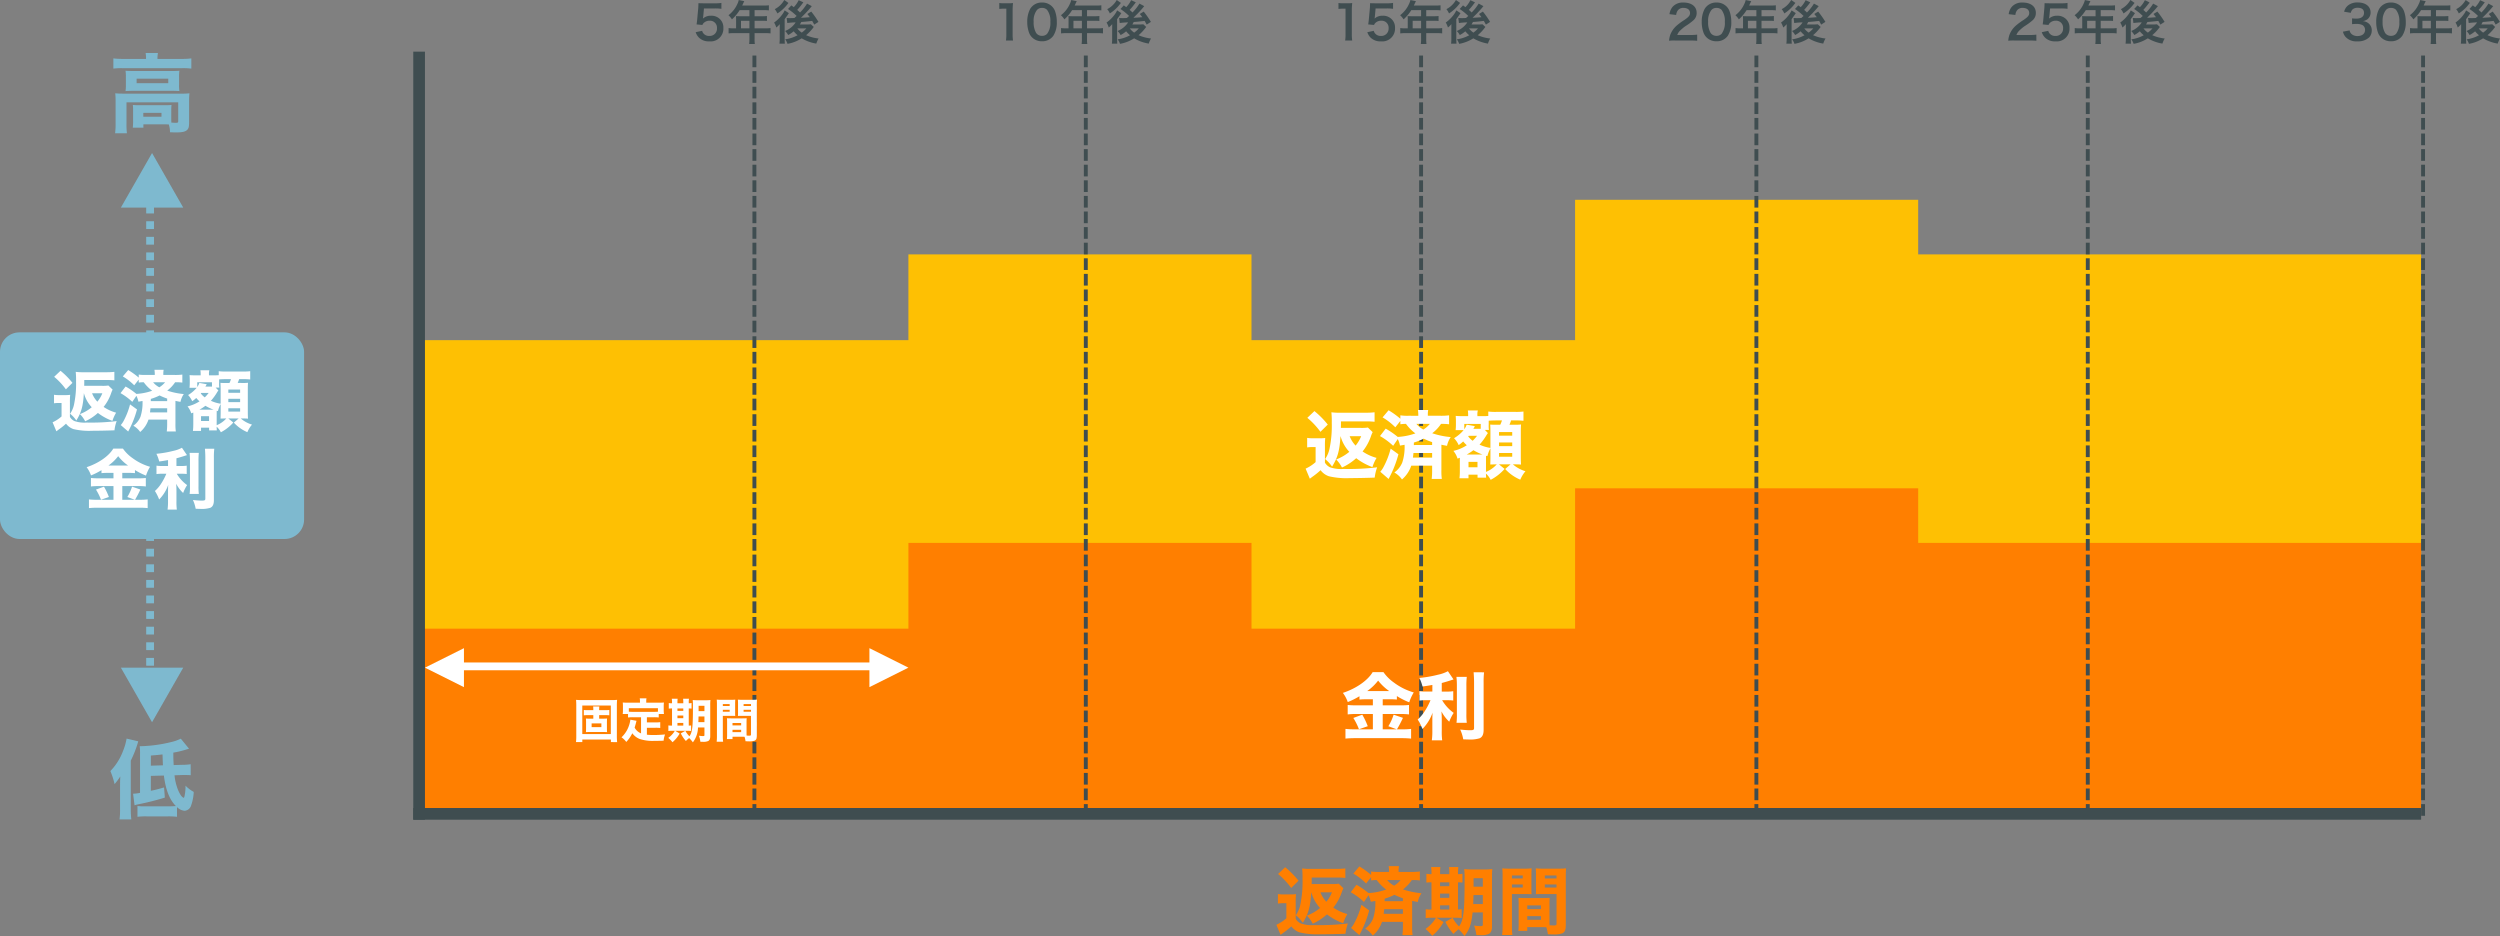 <svg xmlns="http://www.w3.org/2000/svg" width="641.232" height="240.072" viewBox="0 0 641.232 240.072"><rect x="0" y="0" width="641.232" height="240.072" fill="#808080" stroke="none"/><g transform="translate(-240 -4402.752)"><rect width="455" height="87" transform="translate(348 4490)" fill="#fec003"/><rect width="144" height="112" transform="translate(717 4468)" fill="#fec003"/><rect width="88" height="70" transform="translate(473 4468)" fill="#fec003"/><rect width="88" height="84" transform="translate(644 4454)" fill="#fec003"/><path d="M9.46-17.138H3.542a19.066,19.066,0,0,1-2.464-.132v2.618a17.235,17.235,0,0,1,2.31-.11H18.744a17.389,17.389,0,0,1,2.332.11V-17.27a17.949,17.949,0,0,1-2.354.132H12.386v-.2a6.716,6.716,0,0,1,.132-1.32H9.35a8.9,8.9,0,0,1,.11,1.32ZM15.928-3.96a11.237,11.237,0,0,1,.066-1.364c-.528.044-.88.066-1.738.066h-6.4c-.814,0-1.254-.022-1.782-.066A11.491,11.491,0,0,1,6.138-3.96v2.684A11.907,11.907,0,0,1,6.05.506H8.778V-.352h5.478c.33,0,.572,0,1.034.022a5.88,5.88,0,0,1,.308,2c.88.044,1.232.044,1.606.044,1.518,0,2.31-.176,2.772-.616.418-.374.528-.836.528-2.134v-5.3a17.948,17.948,0,0,1,.088-1.98,18.692,18.692,0,0,1-2.2.088H3.916c-.968,0-1.628-.022-2.354-.088a19.731,19.731,0,0,1,.088,2V-.572a17.55,17.55,0,0,1-.132,2.508H4.554a18.877,18.877,0,0,1-.11-2.508V-6.006H17.71v4.8c0,.374-.11.462-.594.462-.286,0-.572-.022-1.166-.066-.022-.55-.022-.66-.022-.9ZM8.756-3.3H13.42v.99H8.756ZM4.29-10.45A10.514,10.514,0,0,1,4.2-8.888c.682-.044,1.254-.066,2.156-.066h9.526c.968,0,1.518.022,2.134.066a9.612,9.612,0,0,1-.088-1.562v-2.112a10.2,10.2,0,0,1,.088-1.54c-.66.044-1.122.066-2.046.066H6.4c-1.012,0-1.54-.022-2.2-.066a10.386,10.386,0,0,1,.088,1.54Zm2.75-1.628h8.118v1.166H7.04Z" transform="translate(268 4435)" fill="#7eb9cf"/><path d="M-15.564-1.992a3.54,3.54,0,0,0,.756,1.308A3.512,3.512,0,0,0-12.072.36,3.262,3.262,0,0,0-8.46-3.06a2.95,2.95,0,0,0-.852-2.256,3.083,3.083,0,0,0-2.34-.9,2.952,2.952,0,0,0-2.052.732q.054-.36.072-.5l.192-2.1h2.82a11.511,11.511,0,0,1,1.656.1V-9.5a9.137,9.137,0,0,1-1.668.1h-2.952c-.636,0-.912-.012-1.272-.036-.012.6-.036,1.008-.048,1.224l-.276,2.976c-.024.336-.036.4-.156,1.248l1.5.144a1.376,1.376,0,0,1,.36-.54,2.11,2.11,0,0,1,1.488-.552A1.789,1.789,0,0,1-10.1-3.012a1.861,1.861,0,0,1-1.968,1.98,1.818,1.818,0,0,1-1.476-.612,1.643,1.643,0,0,1-.36-.7ZM-5.2-2.976h-.612a10.057,10.057,0,0,1-1.308-.072V-1.68a10.32,10.32,0,0,1,1.308-.072h4.032V-.276a8.746,8.746,0,0,1-.072,1.308H-.384A7.226,7.226,0,0,1-.456-.252v-1.5H2.328a10.187,10.187,0,0,1,1.308.072V-3.048a9.8,9.8,0,0,1-1.308.072H-.456V-4.92H1.512a11.293,11.293,0,0,1,1.2.048V-6.144a8.809,8.809,0,0,1-1.236.06H-.456v-1.56H1.992a8.832,8.832,0,0,1,1.224.06V-8.892a8.521,8.521,0,0,1-1.224.06H-3.624c.216-.468.336-.72.348-.756.084-.18.108-.216.18-.36l-1.428-.288a3.466,3.466,0,0,1-.288.876,7.449,7.449,0,0,1-2.34,3.012A5.253,5.253,0,0,1-6.264-5.28a11.065,11.065,0,0,0,1.98-2.364h2.508v1.56H-4.392c-.324,0-.588-.012-.84-.036a6.589,6.589,0,0,1,.036.7Zm1.26,0V-4.92h2.16v1.944ZM10.86-10.2A6.87,6.87,0,0,1,9.6-8.412c-.228-.168-.312-.228-.624-.456l-.852.924a15.441,15.441,0,0,1,2.208,1.788l-.576.528c-.636.012-.636.012-.816.024H8.508a6.632,6.632,0,0,1-.732-.036l.156,1.3a16.966,16.966,0,0,1,2.148-.168A5.706,5.706,0,0,1,7.368-2.3,4.262,4.262,0,0,1,8.16-1.26a7.865,7.865,0,0,0,1.416-.96,6.983,6.983,0,0,0,1,1.008A9.11,9.11,0,0,1,7.392-.168,4.211,4.211,0,0,1,7.992,1,9.974,9.974,0,0,0,11.628-.42,10.7,10.7,0,0,0,15.372.936,6.413,6.413,0,0,1,15.96-.372a10.793,10.793,0,0,1-3.2-.852,11.18,11.18,0,0,0,1.776-1.86c.084-.12.108-.144.192-.252L13.98-4.02a9.435,9.435,0,0,1-.972.048H11.16a5.222,5.222,0,0,0,.36-.636c1.092-.084,1.092-.084,2.8-.276.168.288.24.432.528.948l1.08-.7a23.739,23.739,0,0,0-1.848-2.64l-1,.612c.336.42.444.564.636.828-1.344.108-1.344.108-2.28.144a29.68,29.68,0,0,0,2.352-2.46c.264-.324.348-.432.432-.516L13-9.324a11.994,11.994,0,0,1-1.8,2.28c-.264-.264-.384-.372-.72-.66A18.216,18.216,0,0,0,11.748-9.24c.2-.276.2-.276.312-.408Zm1.956,7.236a6.48,6.48,0,0,1-1.176,1.08,4.6,4.6,0,0,1-1.128-1.08ZM7.164-10.248A5.881,5.881,0,0,1,4.716-7.9a4.318,4.318,0,0,1,.672,1.1A9.974,9.974,0,0,0,7.476-8.556c.3-.348.312-.36.756-.936ZM5.988-2.58V-.372A9.043,9.043,0,0,1,5.916.948H7.308C7.272.552,7.26.2,7.26-.468v-4.86c.1-.144.4-.552.612-.864.072-.1.12-.168.144-.192a5.838,5.838,0,0,1,.324-.492L7.26-7.584A5.472,5.472,0,0,1,6.54-6.4,8.96,8.96,0,0,1,4.548-4.464a4.857,4.857,0,0,1,.564,1.272A5.578,5.578,0,0,0,6-4.056Z" transform="translate(434 4413)" fill="#3f4d50"/><path d="M-15.168.144a10.059,10.059,0,0,1-.1-1.56V-7.488a18.081,18.081,0,0,1,.1-1.98,8.727,8.727,0,0,1-1.224.06h-1.1a6.669,6.669,0,0,1-1.2-.072v1.524a10.672,10.672,0,0,1,1.236-.072h.576v6.612a9.96,9.96,0,0,1-.1,1.56Zm3.876-2.136a3.54,3.54,0,0,0,.756,1.308A3.512,3.512,0,0,0-7.8.36,3.262,3.262,0,0,0-4.188-3.06,2.95,2.95,0,0,0-5.04-5.316a3.083,3.083,0,0,0-2.34-.9,2.952,2.952,0,0,0-2.052.732q.054-.36.072-.5l.192-2.1h2.82a11.511,11.511,0,0,1,1.656.1V-9.5a9.137,9.137,0,0,1-1.668.1H-9.312c-.636,0-.912-.012-1.272-.036-.012.6-.036,1.008-.048,1.224l-.276,2.976c-.024.336-.036.4-.156,1.248l1.5.144a1.376,1.376,0,0,1,.36-.54,2.11,2.11,0,0,1,1.488-.552A1.789,1.789,0,0,1-5.832-3.012,1.861,1.861,0,0,1-7.8-1.032a1.818,1.818,0,0,1-1.476-.612,1.643,1.643,0,0,1-.36-.7ZM-.924-2.976h-.612a10.057,10.057,0,0,1-1.308-.072V-1.68a10.32,10.32,0,0,1,1.308-.072H2.5V-.276a8.746,8.746,0,0,1-.072,1.308H3.888A7.226,7.226,0,0,1,3.816-.252v-1.5H6.6a10.187,10.187,0,0,1,1.308.072V-3.048A9.8,9.8,0,0,1,6.6-2.976H3.816V-4.92H5.784a11.293,11.293,0,0,1,1.2.048V-6.144a8.809,8.809,0,0,1-1.236.06H3.816v-1.56H6.264a8.832,8.832,0,0,1,1.224.06V-8.892a8.521,8.521,0,0,1-1.224.06H.648C.864-9.3.984-9.552,1-9.588c.084-.18.108-.216.18-.36l-1.428-.288A3.466,3.466,0,0,1-.54-9.36,7.449,7.449,0,0,1-2.88-6.348,5.253,5.253,0,0,1-1.992-5.28,11.065,11.065,0,0,0-.012-7.644H2.5v1.56H-.12c-.324,0-.588-.012-.84-.036a6.588,6.588,0,0,1,.036.7Zm1.26,0V-4.92H2.5v1.944Zm14.8-7.224a6.87,6.87,0,0,1-1.26,1.788c-.228-.168-.312-.228-.624-.456l-.852.924A15.441,15.441,0,0,1,14.6-6.156l-.576.528c-.636.012-.636.012-.816.024H12.78a6.632,6.632,0,0,1-.732-.036l.156,1.3a16.966,16.966,0,0,1,2.148-.168A5.706,5.706,0,0,1,11.64-2.3a4.262,4.262,0,0,1,.792,1.044,7.865,7.865,0,0,0,1.416-.96,6.983,6.983,0,0,0,1,1.008,9.11,9.11,0,0,1-3.18,1.044A4.211,4.211,0,0,1,12.264,1,9.974,9.974,0,0,0,15.9-.42,10.7,10.7,0,0,0,19.644.936a6.413,6.413,0,0,1,.588-1.308,10.793,10.793,0,0,1-3.2-.852A11.18,11.18,0,0,0,18.8-3.084c.084-.12.108-.144.192-.252l-.744-.684a9.435,9.435,0,0,1-.972.048H15.432a5.222,5.222,0,0,0,.36-.636c1.092-.084,1.092-.084,2.8-.276.168.288.24.432.528.948l1.08-.7a23.739,23.739,0,0,0-1.848-2.64l-1,.612c.336.42.444.564.636.828-1.344.108-1.344.108-2.28.144a29.68,29.68,0,0,0,2.352-2.46c.264-.324.348-.432.432-.516l-1.224-.66a11.994,11.994,0,0,1-1.8,2.28c-.264-.264-.384-.372-.72-.66A18.216,18.216,0,0,0,16.02-9.24c.2-.276.2-.276.312-.408Zm1.956,7.236a6.48,6.48,0,0,1-1.176,1.08,4.6,4.6,0,0,1-1.128-1.08Zm-5.652-7.284A5.881,5.881,0,0,1,8.988-7.9a4.318,4.318,0,0,1,.672,1.1,9.974,9.974,0,0,0,2.088-1.764c.3-.348.312-.36.756-.936ZM10.26-2.58V-.372a9.043,9.043,0,0,1-.072,1.32H11.58c-.036-.4-.048-.744-.048-1.416v-4.86c.1-.144.4-.552.612-.864.072-.1.12-.168.144-.192a5.838,5.838,0,0,1,.324-.492l-1.08-.708a5.472,5.472,0,0,1-.72,1.188A8.96,8.96,0,0,1,8.82-4.464a4.857,4.857,0,0,1,.564,1.272,5.578,5.578,0,0,0,.888-.864Z" transform="translate(602 4413)" fill="#3f4d50"/><path d="M-15.168.144a10.059,10.059,0,0,1-.1-1.56V-7.488a18.081,18.081,0,0,1,.1-1.98,8.727,8.727,0,0,1-1.224.06h-1.1a6.669,6.669,0,0,1-1.2-.072v1.524a10.672,10.672,0,0,1,1.236-.072h.576v6.612a9.96,9.96,0,0,1-.1,1.56ZM-7.74.336A3.406,3.406,0,0,0-4.824-1.08a6.3,6.3,0,0,0,.888-3.552A8.07,8.07,0,0,0-4.4-7.416,3.362,3.362,0,0,0-5.2-8.628,3.486,3.486,0,0,0-7.728-9.6a3.412,3.412,0,0,0-3.06,1.668,7.066,7.066,0,0,0-.732,3.324,8.031,8.031,0,0,0,.468,2.76A3.362,3.362,0,0,0-10.26-.636,3.457,3.457,0,0,0-7.74.336Zm.012-1.392a1.758,1.758,0,0,1-1.536-.78,5.4,5.4,0,0,1-.612-2.856,4.478,4.478,0,0,1,.792-2.916A1.614,1.614,0,0,1-7.74-8.22a1.734,1.734,0,0,1,1.308.5,4.654,4.654,0,0,1,.84,3.072,4.624,4.624,0,0,1-.84,3.084A1.744,1.744,0,0,1-7.728-1.056Zm6.8-1.92h-.612a10.057,10.057,0,0,1-1.308-.072V-1.68a10.32,10.32,0,0,1,1.308-.072H2.5V-.276a8.746,8.746,0,0,1-.072,1.308H3.888A7.226,7.226,0,0,1,3.816-.252v-1.5H6.6a10.187,10.187,0,0,1,1.308.072V-3.048A9.8,9.8,0,0,1,6.6-2.976H3.816V-4.92H5.784a11.293,11.293,0,0,1,1.2.048V-6.144a8.809,8.809,0,0,1-1.236.06H3.816v-1.56H6.264a8.832,8.832,0,0,1,1.224.06V-8.892a8.521,8.521,0,0,1-1.224.06H.648C.864-9.3.984-9.552,1-9.588c.084-.18.108-.216.18-.36l-1.428-.288A3.466,3.466,0,0,1-.54-9.36,7.449,7.449,0,0,1-2.88-6.348,5.253,5.253,0,0,1-1.992-5.28,11.065,11.065,0,0,0-.012-7.644H2.5v1.56H-.12c-.324,0-.588-.012-.84-.036a6.588,6.588,0,0,1,.036.7Zm1.26,0V-4.92H2.5v1.944Zm14.8-7.224a6.87,6.87,0,0,1-1.26,1.788c-.228-.168-.312-.228-.624-.456l-.852.924A15.441,15.441,0,0,1,14.6-6.156l-.576.528c-.636.012-.636.012-.816.024H12.78a6.632,6.632,0,0,1-.732-.036l.156,1.3a16.966,16.966,0,0,1,2.148-.168A5.706,5.706,0,0,1,11.64-2.3a4.262,4.262,0,0,1,.792,1.044,7.865,7.865,0,0,0,1.416-.96,6.983,6.983,0,0,0,1,1.008,9.11,9.11,0,0,1-3.18,1.044A4.211,4.211,0,0,1,12.264,1,9.974,9.974,0,0,0,15.9-.42,10.7,10.7,0,0,0,19.644.936a6.413,6.413,0,0,1,.588-1.308,10.793,10.793,0,0,1-3.2-.852A11.18,11.18,0,0,0,18.8-3.084c.084-.12.108-.144.192-.252l-.744-.684a9.435,9.435,0,0,1-.972.048H15.432a5.222,5.222,0,0,0,.36-.636c1.092-.084,1.092-.084,2.8-.276.168.288.24.432.528.948l1.08-.7a23.739,23.739,0,0,0-1.848-2.64l-1,.612c.336.42.444.564.636.828-1.344.108-1.344.108-2.28.144a29.68,29.68,0,0,0,2.352-2.46c.264-.324.348-.432.432-.516l-1.224-.66a11.994,11.994,0,0,1-1.8,2.28c-.264-.264-.384-.372-.72-.66A18.216,18.216,0,0,0,16.02-9.24c.2-.276.2-.276.312-.408Zm1.956,7.236a6.48,6.48,0,0,1-1.176,1.08,4.6,4.6,0,0,1-1.128-1.08Zm-5.652-7.284A5.881,5.881,0,0,1,8.988-7.9a4.318,4.318,0,0,1,.672,1.1,9.974,9.974,0,0,0,2.088-1.764c.3-.348.312-.36.756-.936ZM10.26-2.58V-.372a9.043,9.043,0,0,1-.072,1.32H11.58c-.036-.4-.048-.744-.048-1.416v-4.86c.1-.144.4-.552.612-.864.072-.1.12-.168.144-.192a5.838,5.838,0,0,1,.324-.492l-1.08-.708a5.472,5.472,0,0,1-.72,1.188A8.96,8.96,0,0,1,8.82-4.464a4.857,4.857,0,0,1,.564,1.272,5.578,5.578,0,0,0,.888-.864Z" transform="translate(515 4413)" fill="#3f4d50"/><path d="M-14.5.144c.768,0,1.248.024,1.812.072V-1.368a12.608,12.608,0,0,1-1.752.1H-17.8a2.893,2.893,0,0,1,.684-1.08,10.5,10.5,0,0,1,1.428-1.2,15.023,15.023,0,0,0,2.016-1.476,2.436,2.436,0,0,0,.852-1.92c0-1.644-1.3-2.652-3.4-2.652A3.489,3.489,0,0,0-18.96-8.532a3.6,3.6,0,0,0-.828,1.92l1.716.2a2.281,2.281,0,0,1,.372-1.1,1.7,1.7,0,0,1,1.524-.708c1.02,0,1.656.5,1.656,1.32,0,.612-.336,1.008-1.44,1.764a16.525,16.525,0,0,0-1.98,1.452,5.922,5.922,0,0,0-1.644,2.352A6.132,6.132,0,0,0-19.9.2a11.059,11.059,0,0,1,1.548-.06ZM-7.74.336A3.406,3.406,0,0,0-4.824-1.08a6.3,6.3,0,0,0,.888-3.552A8.07,8.07,0,0,0-4.4-7.416,3.362,3.362,0,0,0-5.2-8.628,3.486,3.486,0,0,0-7.728-9.6a3.412,3.412,0,0,0-3.06,1.668,7.066,7.066,0,0,0-.732,3.324,8.031,8.031,0,0,0,.468,2.76A3.362,3.362,0,0,0-10.26-.636,3.457,3.457,0,0,0-7.74.336Zm.012-1.392a1.758,1.758,0,0,1-1.536-.78,5.4,5.4,0,0,1-.612-2.856,4.478,4.478,0,0,1,.792-2.916A1.614,1.614,0,0,1-7.74-8.22a1.734,1.734,0,0,1,1.308.5,4.654,4.654,0,0,1,.84,3.072,4.624,4.624,0,0,1-.84,3.084A1.744,1.744,0,0,1-7.728-1.056Zm6.8-1.92h-.612a10.057,10.057,0,0,1-1.308-.072V-1.68a10.32,10.32,0,0,1,1.308-.072H2.5V-.276a8.746,8.746,0,0,1-.072,1.308H3.888A7.226,7.226,0,0,1,3.816-.252v-1.5H6.6a10.187,10.187,0,0,1,1.308.072V-3.048A9.8,9.8,0,0,1,6.6-2.976H3.816V-4.92H5.784a11.293,11.293,0,0,1,1.2.048V-6.144a8.809,8.809,0,0,1-1.236.06H3.816v-1.56H6.264a8.832,8.832,0,0,1,1.224.06V-8.892a8.521,8.521,0,0,1-1.224.06H.648C.864-9.3.984-9.552,1-9.588c.084-.18.108-.216.18-.36l-1.428-.288A3.466,3.466,0,0,1-.54-9.36,7.449,7.449,0,0,1-2.88-6.348,5.253,5.253,0,0,1-1.992-5.28,11.065,11.065,0,0,0-.012-7.644H2.5v1.56H-.12c-.324,0-.588-.012-.84-.036a6.588,6.588,0,0,1,.036.7Zm1.26,0V-4.92H2.5v1.944Zm14.8-7.224a6.87,6.87,0,0,1-1.26,1.788c-.228-.168-.312-.228-.624-.456l-.852.924A15.441,15.441,0,0,1,14.6-6.156l-.576.528c-.636.012-.636.012-.816.024H12.78a6.632,6.632,0,0,1-.732-.036l.156,1.3a16.966,16.966,0,0,1,2.148-.168A5.706,5.706,0,0,1,11.64-2.3a4.262,4.262,0,0,1,.792,1.044,7.865,7.865,0,0,0,1.416-.96,6.983,6.983,0,0,0,1,1.008,9.11,9.11,0,0,1-3.18,1.044A4.211,4.211,0,0,1,12.264,1,9.974,9.974,0,0,0,15.9-.42,10.7,10.7,0,0,0,19.644.936a6.413,6.413,0,0,1,.588-1.308,10.793,10.793,0,0,1-3.2-.852A11.18,11.18,0,0,0,18.8-3.084c.084-.12.108-.144.192-.252l-.744-.684a9.435,9.435,0,0,1-.972.048H15.432a5.222,5.222,0,0,0,.36-.636c1.092-.084,1.092-.084,2.8-.276.168.288.24.432.528.948l1.08-.7a23.739,23.739,0,0,0-1.848-2.64l-1,.612c.336.42.444.564.636.828-1.344.108-1.344.108-2.28.144a29.68,29.68,0,0,0,2.352-2.46c.264-.324.348-.432.432-.516l-1.224-.66a11.994,11.994,0,0,1-1.8,2.28c-.264-.264-.384-.372-.72-.66A18.216,18.216,0,0,0,16.02-9.24c.2-.276.2-.276.312-.408Zm1.956,7.236a6.48,6.48,0,0,1-1.176,1.08,4.6,4.6,0,0,1-1.128-1.08Zm-5.652-7.284A5.881,5.881,0,0,1,8.988-7.9a4.318,4.318,0,0,1,.672,1.1,9.974,9.974,0,0,0,2.088-1.764c.3-.348.312-.36.756-.936ZM10.26-2.58V-.372a9.043,9.043,0,0,1-.072,1.32H11.58c-.036-.4-.048-.744-.048-1.416v-4.86c.1-.144.4-.552.612-.864.072-.1.12-.168.144-.192a5.838,5.838,0,0,1,.324-.492l-1.08-.708a5.472,5.472,0,0,1-.72,1.188A8.96,8.96,0,0,1,8.82-4.464a4.857,4.857,0,0,1,.564,1.272,5.578,5.578,0,0,0,.888-.864Z" transform="translate(688 4413)" fill="#3f4d50"/><path d="M-14.5.144c.768,0,1.248.024,1.812.072V-1.368a12.608,12.608,0,0,1-1.752.1H-17.8a2.893,2.893,0,0,1,.684-1.08,10.5,10.5,0,0,1,1.428-1.2,15.023,15.023,0,0,0,2.016-1.476,2.436,2.436,0,0,0,.852-1.92c0-1.644-1.3-2.652-3.4-2.652A3.489,3.489,0,0,0-18.96-8.532a3.6,3.6,0,0,0-.828,1.92l1.716.2a2.281,2.281,0,0,1,.372-1.1,1.7,1.7,0,0,1,1.524-.708c1.02,0,1.656.5,1.656,1.32,0,.612-.336,1.008-1.44,1.764a16.525,16.525,0,0,0-1.98,1.452,5.922,5.922,0,0,0-1.644,2.352A6.132,6.132,0,0,0-19.9.2a11.059,11.059,0,0,1,1.548-.06Zm3.2-2.136a3.54,3.54,0,0,0,.756,1.308A3.512,3.512,0,0,0-7.8.36,3.262,3.262,0,0,0-4.188-3.06,2.95,2.95,0,0,0-5.04-5.316a3.083,3.083,0,0,0-2.34-.9,2.952,2.952,0,0,0-2.052.732q.054-.36.072-.5l.192-2.1h2.82a11.511,11.511,0,0,1,1.656.1V-9.5a9.137,9.137,0,0,1-1.668.1H-9.312c-.636,0-.912-.012-1.272-.036-.012.6-.036,1.008-.048,1.224l-.276,2.976c-.024.336-.036.4-.156,1.248l1.5.144a1.376,1.376,0,0,1,.36-.54,2.11,2.11,0,0,1,1.488-.552A1.789,1.789,0,0,1-5.832-3.012,1.861,1.861,0,0,1-7.8-1.032a1.818,1.818,0,0,1-1.476-.612,1.643,1.643,0,0,1-.36-.7ZM-.924-2.976h-.612a10.057,10.057,0,0,1-1.308-.072V-1.68a10.32,10.32,0,0,1,1.308-.072H2.5V-.276a8.746,8.746,0,0,1-.072,1.308H3.888A7.226,7.226,0,0,1,3.816-.252v-1.5H6.6a10.187,10.187,0,0,1,1.308.072V-3.048A9.8,9.8,0,0,1,6.6-2.976H3.816V-4.92H5.784a11.293,11.293,0,0,1,1.2.048V-6.144a8.809,8.809,0,0,1-1.236.06H3.816v-1.56H6.264a8.832,8.832,0,0,1,1.224.06V-8.892a8.521,8.521,0,0,1-1.224.06H.648C.864-9.3.984-9.552,1-9.588c.084-.18.108-.216.18-.36l-1.428-.288A3.466,3.466,0,0,1-.54-9.36,7.449,7.449,0,0,1-2.88-6.348,5.253,5.253,0,0,1-1.992-5.28,11.065,11.065,0,0,0-.012-7.644H2.5v1.56H-.12c-.324,0-.588-.012-.84-.036a6.588,6.588,0,0,1,.036.7Zm1.26,0V-4.92H2.5v1.944Zm14.8-7.224a6.87,6.87,0,0,1-1.26,1.788c-.228-.168-.312-.228-.624-.456l-.852.924A15.441,15.441,0,0,1,14.6-6.156l-.576.528c-.636.012-.636.012-.816.024H12.78a6.632,6.632,0,0,1-.732-.036l.156,1.3a16.966,16.966,0,0,1,2.148-.168A5.706,5.706,0,0,1,11.64-2.3a4.262,4.262,0,0,1,.792,1.044,7.865,7.865,0,0,0,1.416-.96,6.983,6.983,0,0,0,1,1.008,9.11,9.11,0,0,1-3.18,1.044A4.211,4.211,0,0,1,12.264,1,9.974,9.974,0,0,0,15.9-.42,10.7,10.7,0,0,0,19.644.936a6.413,6.413,0,0,1,.588-1.308,10.793,10.793,0,0,1-3.2-.852A11.18,11.18,0,0,0,18.8-3.084c.084-.12.108-.144.192-.252l-.744-.684a9.435,9.435,0,0,1-.972.048H15.432a5.222,5.222,0,0,0,.36-.636c1.092-.084,1.092-.084,2.8-.276.168.288.24.432.528.948l1.08-.7a23.739,23.739,0,0,0-1.848-2.64l-1,.612c.336.42.444.564.636.828-1.344.108-1.344.108-2.28.144a29.68,29.68,0,0,0,2.352-2.46c.264-.324.348-.432.432-.516l-1.224-.66a11.994,11.994,0,0,1-1.8,2.28c-.264-.264-.384-.372-.72-.66A18.216,18.216,0,0,0,16.02-9.24c.2-.276.2-.276.312-.408Zm1.956,7.236a6.48,6.48,0,0,1-1.176,1.08,4.6,4.6,0,0,1-1.128-1.08Zm-5.652-7.284A5.881,5.881,0,0,1,8.988-7.9a4.318,4.318,0,0,1,.672,1.1,9.974,9.974,0,0,0,2.088-1.764c.3-.348.312-.36.756-.936ZM10.26-2.58V-.372a9.043,9.043,0,0,1-.072,1.32H11.58c-.036-.4-.048-.744-.048-1.416v-4.86c.1-.144.4-.552.612-.864.072-.1.12-.168.144-.192a5.838,5.838,0,0,1,.324-.492l-1.08-.708a5.472,5.472,0,0,1-.72,1.188A8.96,8.96,0,0,1,8.82-4.464a4.857,4.857,0,0,1,.564,1.272,5.578,5.578,0,0,0,.888-.864Z" transform="translate(775 4413)" fill="#3f4d50"/><path d="M-20.052-2.124A3.169,3.169,0,0,0-19.38-.78,3.748,3.748,0,0,0-16.332.36,4.144,4.144,0,0,0-13.38-.612a2.541,2.541,0,0,0,.72-1.752,2.305,2.305,0,0,0-.576-1.656,2.525,2.525,0,0,0-1.716-.8,2.962,2.962,0,0,0,1.164-.468,2.188,2.188,0,0,0,.828-1.764c0-1.56-1.3-2.568-3.3-2.568a3.9,3.9,0,0,0-2.352.66,2.982,2.982,0,0,0-1.14,1.716l1.716.288a1.763,1.763,0,0,1,.5-.924,2,2,0,0,1,1.308-.372c1.02,0,1.584.468,1.584,1.3,0,.924-.708,1.476-1.908,1.476a8.227,8.227,0,0,1-1.164-.06v1.488a10.247,10.247,0,0,1,1.284-.06,3.109,3.109,0,0,1,1.38.288,1.4,1.4,0,0,1,.672,1.26c0,.948-.756,1.56-1.944,1.56a2.266,2.266,0,0,1-1.452-.468,1.559,1.559,0,0,1-.564-.984ZM-7.74.336A3.406,3.406,0,0,0-4.824-1.08a6.3,6.3,0,0,0,.888-3.552A8.07,8.07,0,0,0-4.4-7.416,3.362,3.362,0,0,0-5.2-8.628,3.486,3.486,0,0,0-7.728-9.6a3.412,3.412,0,0,0-3.06,1.668,7.066,7.066,0,0,0-.732,3.324,8.031,8.031,0,0,0,.468,2.76A3.362,3.362,0,0,0-10.26-.636,3.457,3.457,0,0,0-7.74.336Zm.012-1.392a1.758,1.758,0,0,1-1.536-.78,5.4,5.4,0,0,1-.612-2.856,4.478,4.478,0,0,1,.792-2.916A1.614,1.614,0,0,1-7.74-8.22a1.734,1.734,0,0,1,1.308.5,4.654,4.654,0,0,1,.84,3.072,4.624,4.624,0,0,1-.84,3.084A1.744,1.744,0,0,1-7.728-1.056Zm6.8-1.92h-.612a10.057,10.057,0,0,1-1.308-.072V-1.68a10.32,10.32,0,0,1,1.308-.072H2.5V-.276a8.746,8.746,0,0,1-.072,1.308H3.888A7.226,7.226,0,0,1,3.816-.252v-1.5H6.6a10.187,10.187,0,0,1,1.308.072V-3.048A9.8,9.8,0,0,1,6.6-2.976H3.816V-4.92H5.784a11.293,11.293,0,0,1,1.2.048V-6.144a8.809,8.809,0,0,1-1.236.06H3.816v-1.56H6.264a8.832,8.832,0,0,1,1.224.06V-8.892a8.521,8.521,0,0,1-1.224.06H.648C.864-9.3.984-9.552,1-9.588c.084-.18.108-.216.18-.36l-1.428-.288A3.466,3.466,0,0,1-.54-9.36,7.449,7.449,0,0,1-2.88-6.348,5.253,5.253,0,0,1-1.992-5.28,11.065,11.065,0,0,0-.012-7.644H2.5v1.56H-.12c-.324,0-.588-.012-.84-.036a6.588,6.588,0,0,1,.036.7Zm1.26,0V-4.92H2.5v1.944Zm14.8-7.224a6.87,6.87,0,0,1-1.26,1.788c-.228-.168-.312-.228-.624-.456l-.852.924A15.441,15.441,0,0,1,14.6-6.156l-.576.528c-.636.012-.636.012-.816.024H12.78a6.632,6.632,0,0,1-.732-.036l.156,1.3a16.966,16.966,0,0,1,2.148-.168A5.706,5.706,0,0,1,11.64-2.3a4.262,4.262,0,0,1,.792,1.044,7.865,7.865,0,0,0,1.416-.96,6.983,6.983,0,0,0,1,1.008,9.11,9.11,0,0,1-3.18,1.044A4.211,4.211,0,0,1,12.264,1,9.974,9.974,0,0,0,15.9-.42,10.7,10.7,0,0,0,19.644.936a6.413,6.413,0,0,1,.588-1.308,10.793,10.793,0,0,1-3.2-.852A11.18,11.18,0,0,0,18.8-3.084c.084-.12.108-.144.192-.252l-.744-.684a9.435,9.435,0,0,1-.972.048H15.432a5.222,5.222,0,0,0,.36-.636c1.092-.084,1.092-.084,2.8-.276.168.288.24.432.528.948l1.08-.7a23.739,23.739,0,0,0-1.848-2.64l-1,.612c.336.42.444.564.636.828-1.344.108-1.344.108-2.28.144a29.68,29.68,0,0,0,2.352-2.46c.264-.324.348-.432.432-.516l-1.224-.66a11.994,11.994,0,0,1-1.8,2.28c-.264-.264-.384-.372-.72-.66A18.216,18.216,0,0,0,16.02-9.24c.2-.276.2-.276.312-.408Zm1.956,7.236a6.48,6.48,0,0,1-1.176,1.08,4.6,4.6,0,0,1-1.128-1.08Zm-5.652-7.284A5.881,5.881,0,0,1,8.988-7.9a4.318,4.318,0,0,1,.672,1.1,9.974,9.974,0,0,0,2.088-1.764c.3-.348.312-.36.756-.936ZM10.26-2.58V-.372a9.043,9.043,0,0,1-.072,1.32H11.58c-.036-.4-.048-.744-.048-1.416v-4.86c.1-.144.4-.552.612-.864.072-.1.12-.168.144-.192a5.838,5.838,0,0,1,.324-.492l-1.08-.708a5.472,5.472,0,0,1-.72,1.188A8.96,8.96,0,0,1,8.82-4.464a4.857,4.857,0,0,1,.564,1.272,5.578,5.578,0,0,0,.888-.864Z" transform="translate(861 4413)" fill="#3f4d50"/><path d="M14.036-9.328c.462,3.652,1.43,6.16,3.08,7.832-.594.044-1.254.066-2.024.066H8.866A10.407,10.407,0,0,1,7.26-1.518V1.254a16.732,16.732,0,0,1,2.266-.11h5.566a18.265,18.265,0,0,1,2.31.11V-1.232a3.205,3.205,0,0,0,1.914.946A1.881,1.881,0,0,0,21.01-1.628a12.011,12.011,0,0,0,.682-3.5A8.907,8.907,0,0,1,19.58-6.732a11.3,11.3,0,0,1-.308,2.926c-.044.066-.154.2-.22.2a5.253,5.253,0,0,1-.572-.506,8.424,8.424,0,0,1-.792-1.474,13.581,13.581,0,0,1-.924-3.806l1.958-.066H19.4c.638,0,.924,0,1.518.044L20.9-12.232a12.8,12.8,0,0,1-2.156.154l-2.2.066c-.066-1.43-.088-1.672-.088-3.19a24.532,24.532,0,0,0,2.992-.7c.418-.132.594-.176,1.034-.308L18.37-18.788a10.565,10.565,0,0,1-2.4.858A36.591,36.591,0,0,1,8.25-16.852H7.832a14.02,14.02,0,0,1,.088,2.024v9.944a10.248,10.248,0,0,1-1.782.22l.374,2.97a7.543,7.543,0,0,1,.968-.264,63.859,63.859,0,0,0,6.8-1.716l-.2-2.6c-1.54.44-2.112.594-3.388.858V-9.24Zm-3.344-2.53v-2.6c1.342-.11,1.87-.154,2.992-.286.066,1.8.066,1.914.11,2.794ZM2.794-.638a18.464,18.464,0,0,1-.132,2.552H5.676A22.971,22.971,0,0,1,5.544-.638V-13.156a27.485,27.485,0,0,0,1.914-4.95l-2.992-.7a14.292,14.292,0,0,1-.88,3.1A14.847,14.847,0,0,1,.308-10.472,18.558,18.558,0,0,1,1.386-7.128,15.865,15.865,0,0,0,2.86-9.108c-.044.55-.066,1.5-.066,2.332Z" transform="translate(268 4611)" fill="#7eb9cf"/><path d="M8,0l8,14H0Z" transform="translate(271 4442)" fill="#7eb9cf"/><path d="M8,0l8,14H0Z" transform="translate(287 4588) rotate(180)" fill="#7eb9cf"/><line y2="128" transform="translate(278.5 4451.5)" fill="none" stroke="#7eb9cf" stroke-width="2" stroke-dasharray="2 2"/><rect width="78" height="53" rx="5" transform="translate(240 4488)" fill="#7eb9cf"/><path d="M-17.476-8.381A8.5,8.5,0,0,0-15.47-4.794,10.322,10.322,0,0,1-18.5-3.043,7.633,7.633,0,0,1-17.153-1.19a12.488,12.488,0,0,0,3.264-2.142,13.83,13.83,0,0,0,3.723,2.04A10.164,10.164,0,0,1-9.214-3.4a10.622,10.622,0,0,1-3.213-1.479,11.458,11.458,0,0,0,1.955-3.587,7.511,7.511,0,0,1,.357-.85L-11.2-10.37a9.346,9.346,0,0,1-1.581.085h-4.624c.017-.578.017-.68.017-.952v-.544h5.8c.782,0,1.343.034,1.921.085v-2.176a17.934,17.934,0,0,1-2.04.1h-5.763a14.6,14.6,0,0,1-2.108-.1,20.585,20.585,0,0,1,.085,2.431,25.377,25.377,0,0,1-.476,5.729,6.465,6.465,0,0,1-1.054,2.584,7.7,7.7,0,0,1,1.6,1.734c1.292-2.074,1.717-3.6,1.938-6.987Zm4.726,0a7.867,7.867,0,0,1-1.275,2.159,6.506,6.506,0,0,1-1.36-2.159ZM-25.109-12.6A17.357,17.357,0,0,1-22.1-9.384l1.683-1.666a20.032,20.032,0,0,0-3.06-3.094Zm-.034,6.8a6.168,6.168,0,0,1,1.1-.085h.833v3.451a9.09,9.09,0,0,1-2.3,1.5l.969,2.312c.289-.221.459-.34.51-.391A17.109,17.109,0,0,0-22.066-.578,4,4,0,0,0-20.145.816a17.45,17.45,0,0,0,4.777.425c1.445,0,4.165-.051,5.729-.119a10.186,10.186,0,0,1,.561-2.363,53.236,53.236,0,0,1-7.65.374,7.9,7.9,0,0,1-3.2-.391,2.706,2.706,0,0,1-1.139-1.054V-6.086A17.441,17.441,0,0,1-21-7.973a9.89,9.89,0,0,1-1.292.068h-1.462a8.02,8.02,0,0,1-1.394-.085ZM-8.092-8.415A15.372,15.372,0,0,1-5.066-6.171l1.054-1.547a5.763,5.763,0,0,1,.51,1.5c.51-.085.7-.119,1.054-.187a11.519,11.519,0,0,1-.527,4.063A5.339,5.339,0,0,1-4.794-.051a5.394,5.394,0,0,1,1.751,1.6A7.109,7.109,0,0,0-.918-1.615H3.876v1a16.718,16.718,0,0,1-.1,2.04H6.1A13.219,13.219,0,0,1,6-.6V-6.426c.374.085.612.136,1.292.255a5.593,5.593,0,0,1,.85-2.006,18.234,18.234,0,0,1-4.25-.884A8.742,8.742,0,0,0,5.916-11.2h.119a11.37,11.37,0,0,1,1.734.085v-2.057a13.453,13.453,0,0,1-1.921.1H2.89v-.221A5.405,5.405,0,0,1,2.975-14.4H.612A7.358,7.358,0,0,1,.7-13.277v.2H-1.564a10.552,10.552,0,0,1-1.853-.1v.782a19.465,19.465,0,0,0-2.7-1.938L-7.5-12.7a14.521,14.521,0,0,1,2.924,2.278l1.156-1.462v.765A9.3,9.3,0,0,1-2.125-11.2,9.672,9.672,0,0,0,.034-9.027a14.743,14.743,0,0,1-4.046.816,18.034,18.034,0,0,0-2.771-1.9ZM-.323-6.358c0-.221,0-.221.017-.578A12.587,12.587,0,0,0,1.938-7.82a14.6,14.6,0,0,0,1.938.8v.663Zm4.2,1.836v1.054h-4.4c.051-.408.068-.578.119-1.054ZM3.349-11.2A6.21,6.21,0,0,1,1.87-9.911,5.091,5.091,0,0,1,.272-11.2ZM-5.644-5.525a18.661,18.661,0,0,1-1.7,4.335,5.258,5.258,0,0,1-.68.969l1.9,1.649A25.342,25.342,0,0,0-3.859-4.233ZM10.574-.34a14.03,14.03,0,0,1-.085,1.615h2.074V.442h2.074v.7h1.972c-.017-.374-.034-.612-.034-.7V.2a4.786,4.786,0,0,1,1.071,1.428,11.233,11.233,0,0,0,3.2-2.5L19.55-1.921h2.669L20.978-.85A9.983,9.983,0,0,0,24.446,1.6,7.245,7.245,0,0,1,25.636-.34a7.791,7.791,0,0,1-2.89-1.581h.408c.289,0,.918.017,1.258.034a.642.642,0,0,0,.2.017c-.034-.612-.051-1.054-.051-1.819V-9.571c0-.629.017-.952.051-1.5a11.59,11.59,0,0,1-1.717.051h-.935A8.244,8.244,0,0,0,22.338-12h.969a14.119,14.119,0,0,1,1.683.068.915.915,0,0,1,.187.017v-2.125a13.421,13.421,0,0,1-1.87.085H18.955a12.333,12.333,0,0,1-1.853-.085v1.02a10.478,10.478,0,0,1-1.173.034H14.6v-.238a3.217,3.217,0,0,1,.1-1.054h-2.3a6.149,6.149,0,0,1,.068,1.02v.272H10.965a11.158,11.158,0,0,1-1.343-.051c.034.459.051.884.051,1.173v.935c0,.323-.017.629-.051,1a.586.586,0,0,1-.017.153h1.836A8.542,8.542,0,0,1,9.248-7.922,5.589,5.589,0,0,1,10.3-6.341a7.65,7.65,0,0,0,1.037-.833,7.931,7.931,0,0,0,.833.867A9.278,9.278,0,0,1,9.1-5.015a5.137,5.137,0,0,1,.952,1.785c.255-.1.272-.1.527-.2V-.34Zm4.9-3.825H12.138a10.986,10.986,0,0,0,1.547-1,12.512,12.512,0,0,0,2.108,1ZM12.6-8.466h1.921a9.092,9.092,0,0,1-1,1.139,5.194,5.194,0,0,1-1.02-1Zm4.42-.629-.7-.731h.935a6.062,6.062,0,0,1-.051-1.207v-.9c.306-.034,1.1-.068,1.751-.068h1.292a6.608,6.608,0,0,1-.391.986h-.9a12.2,12.2,0,0,1-1.411-.034c.034.578.051,1.1.051,1.6V-5.7a9.147,9.147,0,0,1-2.5-.748,13.889,13.889,0,0,0,1.632-2.244c.085-.136.085-.136.2-.306Zm-1.649-.986H13.685a1.015,1.015,0,0,1,.1-.187c.068-.1.119-.2.153-.255a.4.4,0,0,1,.085-.17l-1.887-.34a3.883,3.883,0,0,1-.544,1.054V-11.2h3.774Zm1.207,7.225c0-.7,0-.714.017-1.037l.306.085a6.861,6.861,0,0,1,.7-1.8v2.176c0,.306-.017,1.224-.034,1.547.68-.017,1.1-.034,1.258-.034h.221A6.564,6.564,0,0,1,16.575-.187ZM12.563-2.5H14.62v1.241H12.563Zm7-6.834h3.026V-8.5H19.567Zm0,2.38h3.026v.85H19.567Zm0,2.431h3.026v.85H19.567ZM-9.894,12.044v1.394h-3.825a17.469,17.469,0,0,1-1.955-.085v2.176a15.691,15.691,0,0,1,1.938-.1h3.842v3.519h-4.114a19.458,19.458,0,0,1-2.176-.1v2.227a21.717,21.717,0,0,1,2.21-.1H-3.23a20.369,20.369,0,0,1,2.108.1V18.844a16.83,16.83,0,0,1-2.057.1h-1.19a27.156,27.156,0,0,0,1.377-2.635l-2.142-.731a11.467,11.467,0,0,1-1.207,2.652l1.938.714h-3.23V15.427h4.08a14.341,14.341,0,0,1,1.955.1V13.353a16.053,16.053,0,0,1-1.938.085h-4.1V12.044H-6.12a16.489,16.489,0,0,1,1.734.068v-.8a17.007,17.007,0,0,0,2.839,1.428A10.079,10.079,0,0,1-.51,10.48,14.084,14.084,0,0,1-5.032,8.236,9.929,9.929,0,0,1-7.463,5.822H-9.945c-1.139,1.921-3.791,3.757-6.834,4.76a7.652,7.652,0,0,1,1.122,2.108,17.991,17.991,0,0,0,2.686-1.343v.765a16.841,16.841,0,0,1,1.7-.068Zm-1.292-1.887a11.626,11.626,0,0,0,2.5-2.4,11.847,11.847,0,0,0,2.533,2.4Zm-3.2,6.171a14.186,14.186,0,0,1,1.292,2.6l2.023-.7a17.023,17.023,0,0,0-1.258-2.652ZM4.1,10.276H2.7a9.618,9.618,0,0,1-1.564-.085V12.35a9.8,9.8,0,0,1,1.53-.085h1a15.092,15.092,0,0,1-1.258,2.414A8.929,8.929,0,0,1,.731,16.685a11.236,11.236,0,0,1,1.088,2.176,9.985,9.985,0,0,0,2.329-3.74c-.034.493-.051,1.139-.051,1.7v2.448a15.539,15.539,0,0,1-.119,2.193h2.38a15.194,15.194,0,0,1-.1-2.193V16.617c0-.731-.034-1.292-.068-1.785a8.416,8.416,0,0,0,1.785,2.363,10.254,10.254,0,0,1,1.02-2.023,9.465,9.465,0,0,1-2.652-2.907H7.429a11.7,11.7,0,0,1,1.462.068V10.191a8.327,8.327,0,0,1-1.428.085H6.256V8.3c.884-.238,1.513-.425,2.7-.816L7.667,5.6a8.545,8.545,0,0,1-2.3.816,27.342,27.342,0,0,1-4.25.731A9.539,9.539,0,0,1,1.836,9.12C2.72,9,3.009,8.95,4.1,8.763ZM9.622,6.91a17.1,17.1,0,0,1,.1,2.125v6.409a13.31,13.31,0,0,1-.085,2.006H12a15.04,15.04,0,0,1-.085-2.057V9.035A17.374,17.374,0,0,1,12,6.91Zm3.944-1.054c.068.833.1,1.581.1,2.4v10.37c0,.442-.153.527-.918.527-.561,0-1.275-.051-2.261-.153a9.02,9.02,0,0,1,.7,2.244c.561.017.8.034,1.139.034a7.628,7.628,0,0,0,2.6-.272c.629-.272.935-.884.935-1.938V8.253a19.93,19.93,0,0,1,.1-2.4Z" transform="translate(279 4512)" fill="#fff"/><path d="M-28.652-9.367A9.5,9.5,0,0,0-26.41-5.358,11.537,11.537,0,0,1-29.792-3.4a8.531,8.531,0,0,1,1.5,2.071,13.957,13.957,0,0,0,3.648-2.394,15.457,15.457,0,0,0,4.161,2.28A11.359,11.359,0,0,1-19.418-3.8a11.872,11.872,0,0,1-3.591-1.653,12.806,12.806,0,0,0,2.185-4.009,8.394,8.394,0,0,1,.4-.95l-1.216-1.178a10.446,10.446,0,0,1-1.767.095h-5.168c.019-.646.019-.76.019-1.064v-.608h6.479c.874,0,1.5.038,2.147.1V-15.5a20.044,20.044,0,0,1-2.28.114h-6.441a16.319,16.319,0,0,1-2.356-.114,23.007,23.007,0,0,1,.095,2.717,28.363,28.363,0,0,1-.532,6.4A7.226,7.226,0,0,1-32.623-3.5a8.6,8.6,0,0,1,1.786,1.938c1.444-2.318,1.919-4.028,2.166-7.809Zm5.282,0A8.792,8.792,0,0,1-24.8-6.954a7.271,7.271,0,0,1-1.52-2.413Zm-13.813-4.712a19.4,19.4,0,0,1,3.363,3.591l1.881-1.862a22.389,22.389,0,0,0-3.42-3.458Zm-.038,7.6a6.894,6.894,0,0,1,1.235-.1h.931v3.857A10.16,10.16,0,0,1-37.62-1.045l1.083,2.584c.323-.247.513-.38.57-.437A19.122,19.122,0,0,0-33.782-.646,4.469,4.469,0,0,0-31.635.912a19.5,19.5,0,0,0,5.339.475c1.615,0,4.655-.057,6.4-.133a11.384,11.384,0,0,1,.627-2.641,59.5,59.5,0,0,1-8.55.418,8.831,8.831,0,0,1-3.572-.437,3.025,3.025,0,0,1-1.273-1.178V-6.8a19.492,19.492,0,0,1,.076-2.109,11.054,11.054,0,0,1-1.444.076h-1.634a8.964,8.964,0,0,1-1.558-.1ZM-18.544-9.4A17.181,17.181,0,0,1-15.162-6.9l1.178-1.729a6.441,6.441,0,0,1,.57,1.672c.57-.095.779-.133,1.178-.209a12.875,12.875,0,0,1-.589,4.541A5.967,5.967,0,0,1-14.858-.057,6.029,6.029,0,0,1-12.9,1.729,7.946,7.946,0,0,0-10.526-1.8h5.358V-.684A18.685,18.685,0,0,1-5.282,1.6h2.6A14.775,14.775,0,0,1-2.793-.665V-7.182c.418.095.684.152,1.444.285A6.251,6.251,0,0,1-.4-9.139a20.379,20.379,0,0,1-4.75-.988,9.771,9.771,0,0,0,2.261-2.394h.133a12.708,12.708,0,0,1,1.938.1v-2.3a15.036,15.036,0,0,1-2.147.114H-6.27v-.247a6.041,6.041,0,0,1,.095-1.235H-8.816a8.224,8.224,0,0,1,.1,1.254v.228h-2.527a11.793,11.793,0,0,1-2.071-.114v.874a21.755,21.755,0,0,0-3.021-2.166l-1.539,1.824a16.229,16.229,0,0,1,3.268,2.546l1.292-1.634v.855a10.393,10.393,0,0,1,1.444-.1,10.81,10.81,0,0,0,2.413,2.432,16.477,16.477,0,0,1-4.522.912,20.156,20.156,0,0,0-3.1-2.128Zm8.683,2.3c0-.247,0-.247.019-.646A14.068,14.068,0,0,0-7.334-8.74a16.318,16.318,0,0,0,2.166.893v.741Zm4.693,2.052v1.178h-4.921c.057-.456.076-.646.133-1.178Zm-.589-7.467A6.94,6.94,0,0,1-7.41-11.077,5.69,5.69,0,0,1-9.2-12.521ZM-15.808-6.175a20.856,20.856,0,0,1-1.9,4.845,5.877,5.877,0,0,1-.76,1.083L-16.34,1.6a28.324,28.324,0,0,0,2.527-6.327ZM15.333-4.218V-1.1c0,.323-.114.4-.7.4a10.794,10.794,0,0,1-1.539-.152A11.5,11.5,0,0,1,13.68,1.6c.494.019.8.019.988.019a4.824,4.824,0,0,0,2.185-.323c.57-.3.836-.931.836-1.938v-12.5a19.717,19.717,0,0,1,.076-2.2,14.813,14.813,0,0,1-2.147.1H12.787a17.822,17.822,0,0,1-2.223-.1,23.089,23.089,0,0,1,.095,2.66c0,8.265-.247,10.412-1.425,12.065A9.147,9.147,0,0,1,7.581-2.85L5.738-1.8a12.759,12.759,0,0,0,2.071,3.1,7.562,7.562,0,0,1,1.33-1.2,14.225,14.225,0,0,1,1.5,1.729c1.292-1.691,1.748-3,2.071-6.042Zm0-4.446v2.3h-2.47c.038-.95.057-1.368.076-2.3Zm0-2.166H12.958V-13h2.375ZM2.166-14.041a5.25,5.25,0,0,1-1.311-.1v2.28a6.837,6.837,0,0,1,1.311-.076v6.973h-.1A8.093,8.093,0,0,1,.684-5.035v2.261A8.443,8.443,0,0,1,2.128-2.85H3.306A8.983,8.983,0,0,1,.627.019,11.415,11.415,0,0,1,2.356,1.786,12.9,12.9,0,0,0,5.263-1.748L3.458-2.85H8.4a14.515,14.515,0,0,1,1.52.057V-5.035a8.693,8.693,0,0,1-.95.076v-6.973a8.423,8.423,0,0,1,1.14.057v-2.261a6.461,6.461,0,0,1-1.14.1v-.3a8.369,8.369,0,0,1,.095-1.52H6.669a10.825,10.825,0,0,1,.076,1.52v.3H4.37v-.3a11.538,11.538,0,0,1,.076-1.52H2.071a8.627,8.627,0,0,1,.1,1.52Zm2.2,9.082V-6.042H6.745v1.083Zm0-3V-9.044H6.745v1.083Zm0-2.983v-.988H6.745v.988ZM32.433-6.308c0-.722.019-1.2.057-1.653-.589.038-.931.057-1.71.057h-4.6c-.76,0-1.14-.019-1.71-.057.038.475.057.988.057,1.653v4.845c0,.741-.019,1.425-.076,1.976h2.28v-.95h4.009c.342,0,.513,0,.874.019a8.6,8.6,0,0,1,.4,1.8c1.026.038,1.083.038,1.368.038a6.16,6.16,0,0,0,2.3-.266c.684-.3.931-.874.931-2.147V-13.395c0-.95.019-1.444.076-2.128a17.094,17.094,0,0,1-1.938.076H30.875a17.044,17.044,0,0,1-1.957-.076c.038.608.057,1.083.057,1.748v3.192c0,.931,0,1.121-.038,1.691C29.374-8.911,30-8.93,30.59-8.93h3.648v7.581c0,.4-.133.475-.8.475-.247,0-.494-.019-.988-.057-.019-.38-.019-.665-.019-1.083Zm-1.2-7.391h3v.779h-3Zm0,2.318h3v.779h-3Zm-4.5,5.358h3.515v.969H26.733Zm0,2.755h3.515v.95H26.733ZM22.8-8.93h3.382c.589,0,1.216.019,1.653.038-.038-.437-.038-.76-.038-1.691v-3.192c0-.76.019-1.2.057-1.748a15.654,15.654,0,0,1-1.938.076H22.268a17.31,17.31,0,0,1-1.938-.076,21,21,0,0,1,.076,2.147v12.5a18.237,18.237,0,0,1-.114,2.451h2.622A17.906,17.906,0,0,1,22.8-.855Zm0-4.769h2.774v.779H22.8Zm0,2.318h2.774v.779H22.8Z" transform="translate(605 4641)" fill="#ff7f00"/><rect width="455" height="48" transform="translate(348 4564)" fill="#ff7f00"/><rect width="144" height="70" transform="translate(717 4542)" fill="#ff7f00"/><rect width="88" height="70" transform="translate(473 4542)" fill="#ff7f00"/><rect width="88" height="84" transform="translate(644 4528)" fill="#ff7f00"/><line y2="194" transform="translate(433.5 4417.5)" fill="none" stroke="#3f4d50" stroke-linecap="square" stroke-width="1" stroke-dasharray="2 2"/><line y2="194" transform="translate(518.5 4417.5)" fill="none" stroke="#3f4d50" stroke-linecap="square" stroke-width="1" stroke-dasharray="2 2"/><line y2="194" transform="translate(604.5 4417.5)" fill="none" stroke="#3f4d50" stroke-linecap="square" stroke-width="1" stroke-dasharray="2 2"/><line y2="194" transform="translate(690.5 4417.5)" fill="none" stroke="#3f4d50" stroke-linecap="square" stroke-width="1" stroke-dasharray="2 2"/><line y2="194" transform="translate(775.5 4417.5)" fill="none" stroke="#3f4d50" stroke-linecap="square" stroke-width="1" stroke-dasharray="2 2"/><line y2="194" transform="translate(861.5 4417.5)" fill="none" stroke="#3f4d50" stroke-linecap="square" stroke-width="1" stroke-dasharray="2 2"/><line y2="194" transform="translate(347.5 4417.5)" fill="none" stroke="#3f4d50" stroke-linecap="square" stroke-width="3"/><line x1="512" transform="translate(347.5 4611.5)" fill="none" stroke="#3f4d50" stroke-linecap="square" stroke-width="3"/><path d="M-10.868-8.892v1.558h-4.275a19.524,19.524,0,0,1-2.185-.095V-5a17.537,17.537,0,0,1,2.166-.114h4.294v3.933h-4.6A21.747,21.747,0,0,1-17.9-1.292V1.2a24.272,24.272,0,0,1,2.47-.114H-3.42A22.765,22.765,0,0,1-1.064,1.2V-1.292a18.81,18.81,0,0,1-2.3.114h-1.33A30.351,30.351,0,0,0-3.154-4.123L-5.548-4.94A12.816,12.816,0,0,1-6.9-1.976l2.166.8h-3.61V-5.111h4.56A16.028,16.028,0,0,1-1.6-5V-7.429a17.942,17.942,0,0,1-2.166.095H-8.341V-8.892H-6.65a18.429,18.429,0,0,1,1.938.076v-.893a19.008,19.008,0,0,0,3.173,1.6A11.265,11.265,0,0,1-.38-10.64a15.741,15.741,0,0,1-5.054-2.508,11.1,11.1,0,0,1-2.717-2.7h-2.774c-1.273,2.147-4.237,4.2-7.638,5.32A8.552,8.552,0,0,1-17.309-8.17a20.108,20.108,0,0,0,3-1.5v.855a18.823,18.823,0,0,1,1.9-.076ZM-12.312-11A12.994,12.994,0,0,0-9.519-13.68,13.24,13.24,0,0,0-6.688-11Zm-3.572,6.9A15.855,15.855,0,0,1-14.44-1.2l2.261-.779A19.025,19.025,0,0,0-13.585-4.94ZM4.389-10.868H2.831a10.75,10.75,0,0,1-1.748-.1V-8.55a10.955,10.955,0,0,1,1.71-.1H3.914a16.868,16.868,0,0,1-1.406,2.7A9.98,9.98,0,0,1,.627-3.7,12.558,12.558,0,0,1,1.843-1.273a11.16,11.16,0,0,0,2.6-4.18c-.038.551-.057,1.273-.057,1.9V-.817a17.368,17.368,0,0,1-.133,2.451h2.66A16.981,16.981,0,0,1,6.8-.817V-3.781c0-.817-.038-1.444-.076-1.995A9.407,9.407,0,0,0,8.721-3.135,11.46,11.46,0,0,1,9.861-5.4,10.578,10.578,0,0,1,6.9-8.645H8.113a13.08,13.08,0,0,1,1.634.076v-2.394a9.307,9.307,0,0,1-1.6.1H6.8v-2.2c.988-.266,1.691-.475,3.021-.912L8.379-16.093a9.55,9.55,0,0,1-2.565.912,30.558,30.558,0,0,1-4.75.817,10.662,10.662,0,0,1,.8,2.2c.988-.133,1.311-.19,2.527-.4Zm6.175-3.762a19.112,19.112,0,0,1,.114,2.375v7.163a14.876,14.876,0,0,1-.1,2.242h2.641a16.809,16.809,0,0,1-.1-2.3v-7.106a19.418,19.418,0,0,1,.1-2.375Zm4.408-1.178c.076.931.114,1.767.114,2.679v11.59c0,.494-.171.589-1.026.589-.627,0-1.425-.057-2.527-.171a10.081,10.081,0,0,1,.779,2.508c.627.019.893.038,1.273.038a8.525,8.525,0,0,0,2.907-.3c.7-.3,1.045-.988,1.045-2.166V-13.129a22.274,22.274,0,0,1,.114-2.679Z" transform="translate(603 4591)" fill="#fff"/><path d="M-17.316-7.1V-7.26a4.807,4.807,0,0,1,.048-.792h-1.6a5,5,0,0,1,.048.792V-7.1h-1.512a6.386,6.386,0,0,1-.924-.048v1.38a6.6,6.6,0,0,1,.924-.048h1.512v.9h-.852c-.492,0-.732-.012-1.044-.036.024.336.036.636.036.972v1.548c0,.312-.012.624-.036.972.312-.024.624-.036,1.056-.036h3.312c.432,0,.744.012,1.056.036q-.036-.432-.036-.972V-3.972c0-.36.012-.66.036-.984-.324.024-.588.036-1.068.036h-.96v-.9h1.656a7.093,7.093,0,0,1,.948.048v-1.38a6.867,6.867,0,0,1-.948.048Zm.564,3.4v.96h-2.5v-.96Zm4.044,4.8A13.393,13.393,0,0,1-12.78-.516v-7.8c0-.588.024-1,.06-1.428a11.735,11.735,0,0,1-1.4.06h-7.728a11.735,11.735,0,0,1-1.4-.06c.036.456.06.852.06,1.428v7.8a13.813,13.813,0,0,1-.072,1.608h1.62V.432h7.332v.66Zm-8.94-9.384h7.32V-.96h-7.32ZM-6.576-1.14A3.233,3.233,0,0,1-8.22-2.628c.18-.588.336-1.14.48-1.74l-1.572-.288a8.017,8.017,0,0,1-.816,2.592A7.277,7.277,0,0,1-11.592-.132a5.021,5.021,0,0,1,1.224,1.188A8.741,8.741,0,0,0-8.82-1.176,4.275,4.275,0,0,0-6.912.3a10.609,10.609,0,0,0,3.72.48c.648,0,1.368-.012,2.4-.036A6.146,6.146,0,0,1-.42-.864C-1.74-.756-2.508-.72-3.3-.72A15.464,15.464,0,0,1-5.076-.8V-2.58h2.208a8.339,8.339,0,0,1,1.212.06v-1.5a7.85,7.85,0,0,1-1.212.06H-5.076V-5.28h1.788a8.685,8.685,0,0,1,1.248.06v-.9H-.7a6.732,6.732,0,0,1-.06-1V-8.148A7.348,7.348,0,0,1-.708-9.06c-.468.036-.9.048-1.38.048H-5.244v-.36a3.715,3.715,0,0,1,.06-.756H-6.912a3.837,3.837,0,0,1,.06.768v.348H-9.888c-.48,0-.912-.012-1.38-.048a7.606,7.606,0,0,1,.048.912v1.02a5.964,5.964,0,0,1-.06,1.008h1.368v.9a8.788,8.788,0,0,1,1.248-.06h2.088ZM-2.244-6.7c-.3.024-.6.036-1.044.036H-8.664c-.456,0-.756-.012-1.044-.036v-.9h7.464ZM9.684-2.664V-.7c0,.2-.072.252-.444.252a6.817,6.817,0,0,1-.972-.1A7.262,7.262,0,0,1,8.64,1.008c.312.012.5.012.624.012a3.046,3.046,0,0,0,1.38-.2c.36-.192.528-.588.528-1.224V-8.3A12.453,12.453,0,0,1,11.22-9.7a9.355,9.355,0,0,1-1.356.06H8.076a11.256,11.256,0,0,1-1.4-.06,14.583,14.583,0,0,1,.06,1.68c0,5.22-.156,6.576-.9,7.62A5.777,5.777,0,0,1,4.788-1.8l-1.164.66A8.058,8.058,0,0,0,4.932.816,4.776,4.776,0,0,1,5.772.06,8.984,8.984,0,0,1,6.72,1.152,6.426,6.426,0,0,0,8.028-2.664Zm0-2.808V-4.02H8.124c.024-.6.036-.864.048-1.452Zm0-1.368h-1.5V-8.208h1.5ZM1.368-8.868a3.315,3.315,0,0,1-.828-.06v1.44a4.318,4.318,0,0,1,.828-.048v4.4h-.06A5.111,5.111,0,0,1,.432-3.18v1.428A5.332,5.332,0,0,1,1.344-1.8h.744A5.673,5.673,0,0,1,.4.012,7.209,7.209,0,0,1,1.488,1.128,8.148,8.148,0,0,0,3.324-1.1l-1.14-.7H5.3a9.167,9.167,0,0,1,.96.036V-3.18a5.491,5.491,0,0,1-.6.048v-4.4a5.32,5.32,0,0,1,.72.036V-8.928a4.081,4.081,0,0,1-.72.06V-9.06a5.286,5.286,0,0,1,.06-.96H4.212a6.837,6.837,0,0,1,.048.96v.192H2.76V-9.06a7.287,7.287,0,0,1,.048-.96h-1.5a5.449,5.449,0,0,1,.06.96ZM2.76-3.132v-.684h1.5v.684Zm0-1.9v-.684h1.5v.684Zm0-1.884v-.624h1.5v.624ZM20.484-3.984c0-.456.012-.756.036-1.044-.372.024-.588.036-1.08.036h-2.9c-.48,0-.72-.012-1.08-.036.024.3.036.624.036,1.044v3.06c0,.468-.012.9-.048,1.248h1.44v-.6h2.532c.216,0,.324,0,.552.012A5.428,5.428,0,0,1,20.22.876C20.868.9,20.9.9,21.084.9A3.89,3.89,0,0,0,22.536.732c.432-.192.588-.552.588-1.356V-8.46c0-.6.012-.912.048-1.344a10.8,10.8,0,0,1-1.224.048H19.5A10.765,10.765,0,0,1,18.264-9.8c.024.384.036.684.036,1.1v2.016c0,.588,0,.708-.024,1.068.276-.012.672-.024,1.044-.024h2.3V-.852c0,.252-.084.3-.5.3-.156,0-.312-.012-.624-.036-.012-.24-.012-.42-.012-.684Zm-.756-4.668h1.9v.492h-1.9Zm0,1.464h1.9V-6.7h-1.9ZM16.884-3.8H19.1v.612h-2.22Zm0,1.74H19.1v.6h-2.22ZM14.4-5.64h2.136c.372,0,.768.012,1.044.024-.024-.276-.024-.48-.024-1.068V-8.7c0-.48.012-.756.036-1.1a9.886,9.886,0,0,1-1.224.048h-2.3A10.932,10.932,0,0,1,12.84-9.8a13.266,13.266,0,0,1,.048,1.356v7.9A11.518,11.518,0,0,1,12.816,1h1.656A11.309,11.309,0,0,1,14.4-.54Zm0-3.012h1.752v.492H14.4Zm0,1.464h1.752V-6.7H14.4Z" transform="translate(411 4592)" fill="#fff"/><path d="M-19.152-9.367A9.5,9.5,0,0,0-16.91-5.358,11.537,11.537,0,0,1-20.292-3.4a8.531,8.531,0,0,1,1.5,2.071,13.957,13.957,0,0,0,3.648-2.394,15.457,15.457,0,0,0,4.161,2.28A11.359,11.359,0,0,1-9.918-3.8a11.872,11.872,0,0,1-3.591-1.653,12.806,12.806,0,0,0,2.185-4.009,8.394,8.394,0,0,1,.4-.95l-1.216-1.178a10.446,10.446,0,0,1-1.767.095h-5.168c.019-.646.019-.76.019-1.064v-.608h6.479c.874,0,1.5.038,2.147.1V-15.5a20.044,20.044,0,0,1-2.28.114h-6.441a16.319,16.319,0,0,1-2.356-.114,23.007,23.007,0,0,1,.095,2.717,28.363,28.363,0,0,1-.532,6.4A7.226,7.226,0,0,1-23.123-3.5a8.6,8.6,0,0,1,1.786,1.938c1.444-2.318,1.919-4.028,2.166-7.809Zm5.282,0A8.792,8.792,0,0,1-15.3-6.954a7.271,7.271,0,0,1-1.52-2.413Zm-13.813-4.712a19.4,19.4,0,0,1,3.363,3.591l1.881-1.862a22.389,22.389,0,0,0-3.42-3.458Zm-.038,7.6a6.894,6.894,0,0,1,1.235-.1h.931v3.857A10.16,10.16,0,0,1-28.12-1.045l1.083,2.584c.323-.247.513-.38.57-.437A19.122,19.122,0,0,0-24.282-.646,4.469,4.469,0,0,0-22.135.912a19.5,19.5,0,0,0,5.339.475c1.615,0,4.655-.057,6.4-.133a11.384,11.384,0,0,1,.627-2.641,59.5,59.5,0,0,1-8.55.418,8.831,8.831,0,0,1-3.572-.437,3.025,3.025,0,0,1-1.273-1.178V-6.8a19.492,19.492,0,0,1,.076-2.109,11.054,11.054,0,0,1-1.444.076h-1.634a8.964,8.964,0,0,1-1.558-.1ZM-9.044-9.4A17.181,17.181,0,0,1-5.662-6.9l1.178-1.729a6.441,6.441,0,0,1,.57,1.672c.57-.095.779-.133,1.178-.209a12.875,12.875,0,0,1-.589,4.541A5.967,5.967,0,0,1-5.358-.057,6.029,6.029,0,0,1-3.4,1.729,7.946,7.946,0,0,0-1.026-1.8H4.332V-.684A18.685,18.685,0,0,1,4.218,1.6h2.6A14.775,14.775,0,0,1,6.707-.665V-7.182c.418.095.684.152,1.444.285A6.251,6.251,0,0,1,9.1-9.139a20.379,20.379,0,0,1-4.75-.988,9.771,9.771,0,0,0,2.261-2.394h.133a12.708,12.708,0,0,1,1.938.1v-2.3a15.036,15.036,0,0,1-2.147.114H3.23v-.247a6.041,6.041,0,0,1,.095-1.235H.684a8.224,8.224,0,0,1,.1,1.254v.228H-1.748a11.793,11.793,0,0,1-2.071-.114v.874A21.755,21.755,0,0,0-6.84-16.017l-1.539,1.824a16.229,16.229,0,0,1,3.268,2.546l1.292-1.634v.855a10.393,10.393,0,0,1,1.444-.1A10.81,10.81,0,0,0,.038-10.089a16.477,16.477,0,0,1-4.522.912,20.156,20.156,0,0,0-3.1-2.128Zm8.683,2.3c0-.247,0-.247.019-.646A14.068,14.068,0,0,0,2.166-8.74a16.318,16.318,0,0,0,2.166.893v.741ZM4.332-5.054v1.178H-.589c.057-.456.076-.646.133-1.178Zm-.589-7.467A6.94,6.94,0,0,1,2.09-11.077,5.69,5.69,0,0,1,.3-12.521ZM-6.308-6.175a20.856,20.856,0,0,1-1.9,4.845,5.877,5.877,0,0,1-.76,1.083L-6.84,1.6A28.324,28.324,0,0,0-4.313-4.731ZM11.438-.38a15.681,15.681,0,0,1-.095,1.805h2.318V.494h2.318v.779h2.2c-.019-.418-.038-.684-.038-.779V.228a5.349,5.349,0,0,1,1.2,1.6A12.555,12.555,0,0,0,22.914-.969L21.47-2.147h2.983L23.066-.95a11.157,11.157,0,0,0,3.876,2.736A8.1,8.1,0,0,1,28.272-.38a8.708,8.708,0,0,1-3.23-1.767H25.5c.323,0,1.026.019,1.406.038a.718.718,0,0,0,.228.019c-.038-.684-.057-1.178-.057-2.033V-10.7c0-.7.019-1.064.057-1.672a12.953,12.953,0,0,1-1.919.057H24.168a9.213,9.213,0,0,0,.418-1.1h1.083a15.78,15.78,0,0,1,1.881.076,1.023,1.023,0,0,1,.209.019v-2.375a15,15,0,0,1-2.09.095H20.805a13.784,13.784,0,0,1-2.071-.095v1.14a11.711,11.711,0,0,1-1.311.038H15.941v-.266a3.6,3.6,0,0,1,.114-1.178H13.49a6.873,6.873,0,0,1,.076,1.14v.3H11.875a12.471,12.471,0,0,1-1.5-.057c.038.513.057.988.057,1.311v1.045c0,.361-.019.7-.057,1.121a.654.654,0,0,1-.019.171h2.052A9.547,9.547,0,0,1,9.956-8.854a6.247,6.247,0,0,1,1.178,1.767,8.55,8.55,0,0,0,1.159-.931,8.864,8.864,0,0,0,.931.969A10.369,10.369,0,0,1,9.785-5.6,5.742,5.742,0,0,1,10.849-3.61c.285-.114.3-.114.589-.228V-.38ZM16.91-4.655H13.186a12.279,12.279,0,0,0,1.729-1.121,13.984,13.984,0,0,0,2.356,1.121ZM13.7-9.462h2.147a10.162,10.162,0,0,1-1.121,1.273,5.8,5.8,0,0,1-1.14-1.121Zm4.94-.7-.779-.817H18.9a6.775,6.775,0,0,1-.057-1.349v-1.007c.342-.038,1.235-.076,1.957-.076h1.444a7.386,7.386,0,0,1-.437,1.1H20.805a13.636,13.636,0,0,1-1.577-.038c.038.646.057,1.235.057,1.786v4.2A10.223,10.223,0,0,1,16.492-7.2a15.523,15.523,0,0,0,1.824-2.508c.095-.152.095-.152.228-.342Zm-1.843-1.1H14.915a1.135,1.135,0,0,1,.114-.209c.076-.114.133-.228.171-.285a.445.445,0,0,1,.095-.19l-2.109-.38a4.339,4.339,0,0,1-.608,1.178v-1.368H16.8Zm1.349,8.075c0-.779,0-.8.019-1.159l.342.095a7.668,7.668,0,0,1,.779-2.014v2.432c0,.342-.019,1.368-.038,1.729.76-.019,1.235-.038,1.406-.038H20.9A7.337,7.337,0,0,1,18.145-.209Zm-4.484.4h2.3v1.387h-2.3Zm7.828-7.638h3.382V-9.5H21.489Zm0,2.66h3.382v.95H21.489Zm0,2.717h3.382v.95H21.489Z" transform="translate(603 4524)" fill="#fff"/><path d="M5,0l5,10H0Z" transform="translate(473 4569) rotate(90)" fill="#fff"/><path d="M5,0l5,10H0Z" transform="translate(349 4579) rotate(-90)" fill="#fff"/><line y2="111.211" transform="translate(466.272 4573.667) rotate(90)" fill="none" stroke="#fff" stroke-width="2"/></g></svg>